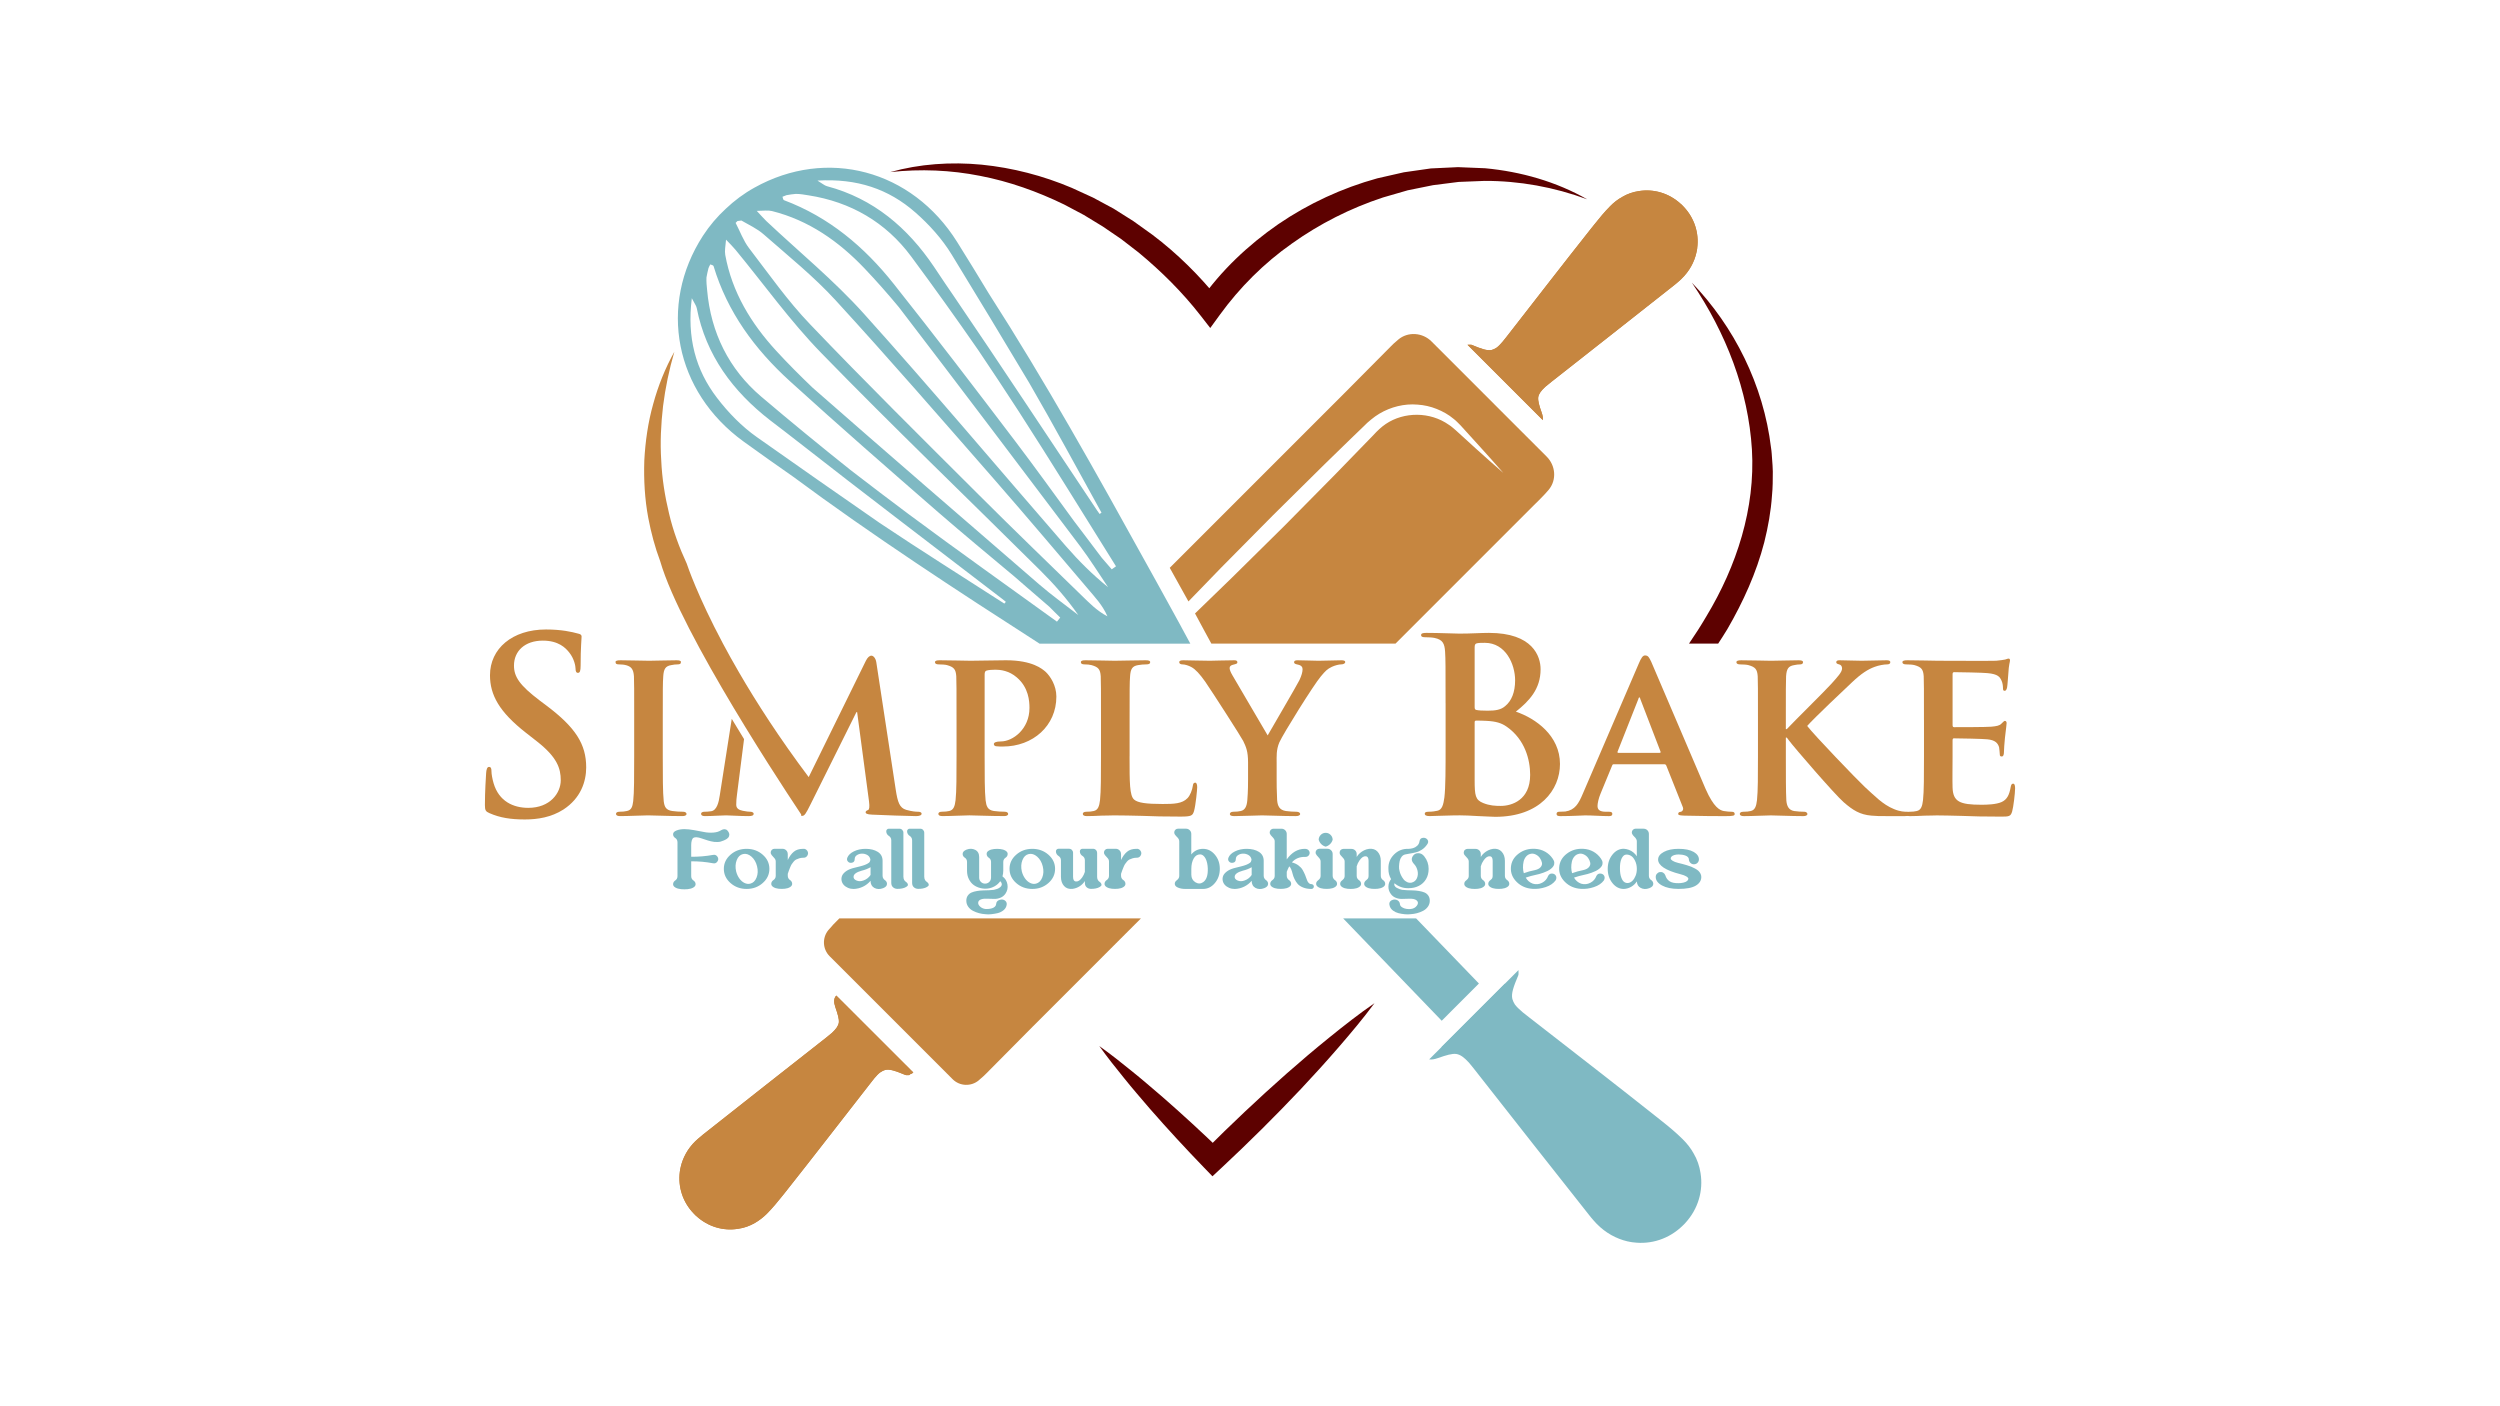 <svg viewBox="0 0 1920 1080" xmlns="http://www.w3.org/2000/svg" data-name="Layer 1" id="Layer_1">
  <defs>
    <style>
      .cls-1 {
        fill: #7fb9c3;
      }

      .cls-2 {
        fill: #fff;
      }

      .cls-3 {
        fill: #5d0100;
      }

      .cls-4 {
        fill: #c68640;
      }
    </style>
  </defs>
  <rect height="1080" width="1920" class="cls-2"></rect>
  <g>
    <path d="M844.22,803.32c8.45,6.07,16.61,12.45,24.61,18.99,8.09,6.45,15.84,13.25,23.71,19.93,15.55,13.56,30.69,27.53,45.51,41.82l-13.08-.03c20.35-20.42,41.32-40.22,62.95-59.33,10.82-9.55,21.84-18.88,33.08-27.97,11.24-9.09,22.62-18.03,34.61-26.29-8.7,11.75-18.01,22.82-27.45,33.74-9.45,10.92-19.11,21.6-28.97,32.07-19.74,20.92-40.14,41.14-61.16,60.75l-6.86,6.4-6.22-6.43c-14.27-14.77-28.22-29.86-41.77-45.37-6.68-7.85-13.47-15.59-19.93-23.67-6.54-7.99-12.93-16.15-19.02-24.61Z" class="cls-3"></path>
    <path d="M1219,153.08c-25.54-9.43-52.28-14.25-78.88-14.15l-19.88.79-19.69,2.5-19.4,3.93-18.98,5.5c-25.02,8.22-48.7,20.21-70,35.4-21.43,15.04-40.08,33.74-55.35,54.75l-7.35,10.11-7.56-9.72c-13.88-17.82-30.04-33.84-47.49-48.29l-13.46-10.39-14.06-9.58-14.54-8.86-15.06-7.99c-20.44-9.92-42.06-17.7-64.57-22.02-22.48-4.46-45.77-5.45-69.04-2.89,22.56-6.33,46.6-7.97,70.28-5.7,23.68,2.37,47.11,8.45,69.15,17.8l16.33,7.48,15.83,8.51,15.21,9.6,14.62,10.48c19.18,14.45,36.34,31.54,51.41,50.32l-14.91.39c16.14-23.31,37.08-42.91,60.15-58.9,23.23-15.84,49.04-27.75,75.99-35.18l20.43-4.65,20.71-2.96,20.86-.99,20.82.85c27.61,2.57,54.73,10.35,78.42,23.87Z" class="cls-3"></path>
    <path d="M1361.52,362.14c-.02,6.1,0,12.21-.62,18.26-.82,12.18-2.97,24.22-5.93,36.03-6.1,23.6-16.24,45.82-28.29,66.62-2.3,3.78-4.67,7.54-7.12,11.24h-22.41c4.67-6.8,9.12-13.74,13.29-20.86,23.4-38.77,37.71-83.13,35.04-128.18-2.74-45.15-19.79-89.51-46.14-128.18,32.52,33.78,55.06,78.66,60.82,126.87.52,3.01.59,6.05.84,9.07.17,3.04.54,6.08.52,9.12Z" class="cls-3"></path>
    <path d="M701.42,823.69c-.75.66-1.56,1.13-2.41,1.32l-.61.66c-1.51-.05-2.41.19-3.16-.14-7.55-3.12-11.85-4.63-15.44-3.82-1.23.38-2.45.94-3.54,1.7-1.56,1.09-3.12,2.69-4.96,4.91-1.18,1.42-2.27,2.88-3.4,4.34-21.43,27.43-42.67,55.04-64.29,82.33-.85.99-1.65,2.03-2.45,3.07-3.87,4.86-7.84,9.68-12.18,14.07-2.83,2.83-5.95,5.19-9.2,7.08-3.96,2.31-8.31,3.87-12.79,4.48-11.33,1.89-23.13-1.42-32.33-9.87l-.19-.19c-.14-.14-.24-.19-.38-.28l-1.04-1.09c-8.78-8.92-12.42-20.77-10.95-32.24v-.09c.05-.42.14-.85.19-1.27.09-.28.09-.52.14-.8.09-.33.14-.71.24-1.04.05-.19.05-.33.09-.47,1.65-7.27,5.43-14.21,11.33-19.97,1.27-1.18,2.55-2.31,3.87-3.35.66-.57,1.27-1.13,1.98-1.7,31.3-24.83,62.83-49.42,94.22-74.16,1.84-1.42,3.3-2.64,4.63-3.78,3.21-2.97,4.96-5.29,5.43-8.02.28-2.83-.76-6.28-2.69-11.9-1.32-3.82-1.27-6.75.75-8.87l59.15,59.1Z" class="cls-4"></path>
    <path d="M701.42,823.69c-.75.66-1.56,1.13-2.41,1.32l-.61.66c-1.51-.05-2.41.19-3.16-.14-7.55-3.12-11.85-4.63-15.44-3.82-1.23.38-2.45.94-3.54,1.7-1.56,1.09-3.12,2.69-4.96,4.91-1.18,1.42-2.27,2.88-3.4,4.34-21.43,27.43-42.67,55.04-64.29,82.33-.85.99-1.65,2.03-2.45,3.07-3.87,4.86-7.84,9.68-12.18,14.07-2.83,2.83-5.95,5.19-9.2,7.08-3.96,2.31-8.31,3.87-12.79,4.48-11.33,1.89-23.13-1.42-32.33-9.87l-.19-.19c-.14-.14-.24-.19-.38-.28l-1.04-1.09c-8.78-8.92-12.42-20.77-10.95-32.24v-.09c.05-.42.14-.85.19-1.27.09-.28.09-.52.14-.8.09-.33.14-.71.24-1.04.05-.19.05-.33.09-.47,1.65-7.27,5.43-14.21,11.33-19.97,1.27-1.18,2.55-2.31,3.87-3.35.66-.57,1.27-1.13,1.98-1.7,31.3-24.83,62.83-49.42,94.22-74.16,1.84-1.42,3.3-2.64,4.63-3.78,3.21-2.97,4.96-5.29,5.43-8.02.28-2.83-.76-6.28-2.69-11.9-1.32-3.82-1.27-6.75.75-8.87l59.15,59.1Z" class="cls-4"></path>
    <path d="M1189.58,375.9c-.05.07-.1.12-.15.22-.94,1.04-1.83,2.08-2.74,3.11t-.07.05c-.3.3-.52.62-.82.89l-.47.49c-2.45,2.59-4.99,5.09-7.56,7.59l-106.01,106.04h-141.45l-4.94-9.07c-2.55-4.72-5.09-9.39-7.59-14.09,9.44-9.09,18.83-18.31,28.27-27.41l39.93-39.42,39.42-39.91,19.5-20.09,9.79-10.06,2.4-2.55,2.27-2.17c1.56-1.46,3.21-2.74,4.94-3.93,13.99-9.44,34.05-9.54,48.44.67,1.9,1.14,3.46,2.69,5.19,4.1l5.19,4.72,10.35,9.44c6.97,6.28,13.96,12.5,21.05,18.66-6.15-7.04-12.38-14.04-18.71-20.96l-9.44-10.4-4.72-5.19c-1.75-1.66-3.39-3.58-5.39-5.04-3.81-3.21-8.25-5.66-12.88-7.51-4.67-1.88-9.64-3.01-14.73-3.34-10.11-.87-20.49,1.73-29.31,6.97-2.17,1.33-4.3,2.79-6.33,4.5l-2.94,2.5-2.5,2.45-10.11,9.74-20.09,19.55-39.86,39.42-39.46,39.88c-8.45,8.67-16.93,17.42-25.33,26.15l-12.28-22.09c-.67-1.24-1.38-2.45-2.08-3.73l133.77-133.77c12.08-12.13,24.09-24.27,36.18-36.45,1.31-1.41,2.77-2.69,4.2-3.88.42-.32.79-.69,1.16-1.04l.15-.12c7.46-6.33,18.71-5.49,25.58,1.41l88.47,88.47c6.8,6.8,7.78,17.74,1.7,25.21Z" class="cls-4"></path>
    <path d="M876.26,705.31l-82.83,82.83c-12.03,12.08-24.12,24.27-36.13,36.45-1.41,1.41-2.77,2.69-4.23,3.88-.4.32-.82.69-1.19,1.04l-.1.12c-5.96,5.02-14.73,4.67-20.21-.84l-94.4-94.4c-5.44-5.44-5.86-14.14-.99-20.07.84-1.04,1.78-2.08,2.74-3.06,0-.05.05-.05.05-.05.22-.35.52-.62.79-.96l.47-.47c1.43-1.51,2.92-2.99,4.4-4.47h231.62Z" class="cls-4"></path>
    <path d="M1303.48,190.38v.19c-.09.42-.14.8-.19,1.23-.05.28-.09.52-.14.8-.09.33-.14.66-.24,1.04,0,.14-.09.33-.09.47-1.65,7.27-5.43,14.21-11.38,19.97-1.23,1.18-2.45,2.31-3.78,3.4-.66.52-1.32,1.09-2.03,1.65-31.34,24.83-62.83,49.42-94.22,74.16-1.79,1.42-3.35,2.64-4.63,3.78-3.21,2.97-4.96,5.29-5.43,8.02-.28,2.79.71,6.28,2.69,11.9.76,2.17,1.09,4.06.85,5.66l-57.78-57.78.05-.09c1.46.05,2.45-.19,3.16.09,7.55,3.16,11.85,4.67,15.44,3.87,1.23-.38,2.45-.94,3.59-1.7,1.51-1.09,3.07-2.74,4.91-4.91,1.13-1.42,2.27-2.88,3.45-4.34,21.38-27.43,42.63-54.99,64.25-82.28.85-1.04,1.65-2.08,2.5-3.12,3.82-4.82,7.79-9.63,12.13-14.02,2.83-2.88,5.9-5.24,9.2-7.08,3.97-2.36,8.31-3.87,12.79-4.53,11.33-1.84,23.13,1.46,32.29,9.87.09.05.19.14.28.19l1.37,1.37c8.78,8.97,12.46,20.77,10.95,32.19Z" class="cls-4"></path>
    <path d="M1303.48,190.38v.19c-.09.42-.14.8-.19,1.23-.05.28-.09.52-.14.8-.09.33-.14.66-.24,1.04,0,.14-.09.33-.09.47-1.65,7.27-5.43,14.21-11.38,19.97-1.23,1.18-2.45,2.31-3.78,3.4-.66.52-1.32,1.09-2.03,1.65-31.34,24.83-62.83,49.42-94.22,74.16-1.79,1.42-3.35,2.64-4.63,3.78-3.21,2.97-4.96,5.29-5.43,8.02-.28,2.79.71,6.28,2.69,11.9.76,2.17,1.09,4.06.85,5.66l-57.78-57.78.05-.09c1.46.05,2.45-.19,3.16.09,7.55,3.16,11.85,4.67,15.44,3.87,1.23-.38,2.45-.94,3.59-1.7,1.51-1.09,3.07-2.74,4.91-4.91,1.13-1.42,2.27-2.88,3.45-4.34,21.38-27.43,42.63-54.99,64.25-82.28.85-1.04,1.65-2.08,2.5-3.12,3.82-4.82,7.79-9.63,12.13-14.02,2.83-2.88,5.9-5.24,9.2-7.08,3.97-2.36,8.31-3.87,12.79-4.53,11.33-1.84,23.13,1.46,32.29,9.87.09.05.19.14.28.19l1.37,1.37c8.78,8.97,12.46,20.77,10.95,32.19Z" class="cls-4"></path>
    <polygon points="1158.6 758.6 1109.98 807.22 1107.05 804.15 1155.67 755.53 1158.6 758.6" class="cls-1"></polygon>
    <polygon points="1087.55 705.31 1031.52 705.31 1107.24 783.94 1135.81 755.35 1087.55 705.31" class="cls-1"></polygon>
    <path d="M907.14,481.3c-1.56-2.87-3.16-5.76-4.72-8.62-.72-1.28-1.36-2.52-2.08-3.78-4.15-7.46-8.25-14.98-12.36-22.44-2.42-4.28-4.77-8.57-7.14-12.87-38.9-70.38-78.02-140.59-121.51-208.27-7.98-13.22-16.04-26.39-24.27-39.51-34.77-55.5-100.11-72.7-155.64-41.71-8.15,4.52-15.47,10.01-21.99,16.19-6.55,6.03-12.5,12.97-17.59,20.81-34.52,53.4-21.72,119.7,31.33,158.08,12.55,9.07,25.16,17.99,37.86,26.84,61.33,45.42,125.19,87.06,189.34,128.3h115.8c-2.37-4.35-4.72-8.7-7.04-13ZM702.92,163.08c10.67,9.37,20.68,20.44,28.05,32.55,20.02,32.69,39.79,65.56,59.48,98.45,19.08,32.87,37.07,66.43,55.5,99.66-.52.32-.99.64-1.46.99-.69-.94-1.41-1.93-2.08-2.94-36.87-55.13-73.25-110.59-110.59-165.4-2-2.92-3.98-5.81-5.96-8.72-2.84-4.3-5.71-8.6-8.6-12.85-20.14-29.88-46.41-52.34-82.17-61.83-1.9-.52-3.56-2.05-7.29-4.3,30.42-1.8,54.66,6.45,75.1,24.39ZM771.33,463.56c-31.95-20.63-64.2-40.8-95.73-61.93-31.53-21.87-62.97-43.76-94.3-65.91-11.57-8.15-21.99-18.83-30.64-30.17-16.51-21.57-23.13-46.31-19.35-76.51,1.98,3.88,3.39,5.61,3.78,7.56,7.12,36.3,27.8,64,56.27,86.1,4.1,3.16,8.16,6.28,12.26,9.39,2.79,2.17,5.58,4.35,8.33,6.47,52.19,40.92,105.12,80.91,157.71,121.36.94.69,1.88,1.46,2.82,2.27-.37.42-.74.89-1.14,1.36ZM811.76,477.44c-38.01-27.48-76.29-54.59-113.92-82.56-15-11.19-29.88-22.54-44.7-33.95-23.13-18.46-46.01-37.19-68.58-56.37-24.74-21.05-38.62-49-41.49-81.75-.3-3.11-.67-6.38-.5-9.74.4-2.3.92-4.67,1.53-7.07.37-.99.84-1.95,1.41-2.94.99.4,2.3.67,2.5,1.29,10.63,35.36,31.73,63.9,58.49,88.27,37.56,34.13,75.82,67.56,114.14,100.87,19.25,16.71,38.95,32.99,58.52,49.37,3.36,2.94,6.67,5.81,10.01,8.7,5.59,4.84,11.19,9.71,16.83,14.53,2.72,2.74,5.46,5.54,8.25,8.2-.86,1.04-1.66,2.1-2.5,3.14ZM798.24,448.93c-58.15-50.29-116.32-100.45-174.14-151.16-9.56-9.14-18.95-18.53-27.9-28.27-19.3-21.01-34.03-45.07-39.22-73.79-.52-3.01.1-6.28.62-11.64,2.79,2.92,5.19,5.26,7.31,7.83,21.89,26.52,42.01,54.79,65.96,79.35,54.98,56.49,111.97,111.15,167.94,166.73,10.63,10.53,20.49,21.75,29.31,34.35-10.01-7.78-20.34-15.15-29.88-23.4ZM844.65,469.73c-3.48-2.45-6.57-5.24-9.59-8.15-27.8-27.11-55.85-54.07-83.3-81.52-43.49-43.39-87.16-86.59-129.59-131-17.27-17.99-31.73-38.7-46.98-58.59-4.32-5.71-6.85-12.83-10.23-19.3.47-.47.94-.94,1.41-1.41,1.04-.15,1.98-.25,3.02-.4,5.81,3.36,12.11,6.25,17.05,10.58,18.83,16.53,38.53,32.35,55.38,50.76,41.49,45.27,81.7,91.71,122.15,137.92,25.55,29.28,50.61,59.01,75.77,88.57,2.69,3.11,5.29,6.38,7.51,9.96,1.19,1.93,2.32,3.98,3.26,6.18-2.13-1.09-4.05-2.25-5.86-3.58ZM818.63,419.47c-51.77-59.58-102.53-120-155.29-178.67-22.91-25.5-49.77-47.45-74.78-71-2.4-2.32-4.62-4.92-7.36-7.83,5.44-.15,8.72-.57,11.66.12,28.32,7.09,51.4,23.38,71.05,44.01,9.09,9.56,17.89,19.52,26.39,29.78,46.73,60.99,92.99,122.35,139.3,183.68,7.59,10.08,14.28,20.91,21.38,31.38-11.98-9.64-22.56-20.26-32.35-31.48ZM853.84,437.26c-2.5-2.97-5.09-5.86-7.64-8.82-4.45-5.91-8.87-11.81-13.37-17.72-2.67-3.53-5.36-7.02-8.01-10.55-15.07-20.63-29.98-41.37-45.42-61.71-30.69-40.4-61.51-80.78-93.09-120.52-22.51-28.37-49.65-51.25-84.22-64.2-.62-.22-.84-1.56-1.14-2.64,1.04-.47,2.05-.84,3.04-1.19,2.45-.47,4.84-.79,7.17-.99,3.36,0,6.57.57,9.69,1.09,32.47,5.02,59.46,20.73,78.83,46.83,17.59,23.75,34.82,47.82,51.67,72.13,10.45,15.52,20.78,31.16,30.94,46.83,25.43,39.42,49.94,79.4,74.8,119.14-1.09.77-2.17,1.51-3.26,2.32Z" class="cls-1"></path>
    <path d="M1294.36,939.2c-.09.09-.19.19-.28.33l-1.61,1.61c-10.57,10.43-24.59,14.78-38.14,12.98h-.19c-.52-.09-.99-.14-1.51-.24-.28,0-.61-.14-.9-.14-.43-.09-.85-.19-1.27-.28-.14-.05-.38-.09-.57-.09-8.59-2.03-16.81-6.47-23.65-13.5-1.37-1.46-2.74-2.93-4.01-4.48-.66-.76-1.32-1.56-1.93-2.41-29.46-37.1-58.63-74.44-87.9-111.64-1.7-2.12-3.12-3.97-4.48-5.48-3.54-3.82-6.28-5.9-9.54-6.42-3.3-.38-7.46.85-14.07,3.16-2.55.9-4.82,1.32-6.7.99l68.5-68.49.09.09c-.09,1.75.19,2.88-.14,3.78-3.73,8.92-5.57,14.02-4.58,18.22.43,1.51,1.09,2.93,1.98,4.3,1.32,1.75,3.26,3.63,5.81,5.81,1.75,1.37,3.45,2.69,5.14,4.06,32.57,25.35,65.24,50.56,97.53,76.19,1.27.94,2.5,1.94,3.68,2.93,5.76,4.53,11.47,9.25,16.66,14.4,3.4,3.35,6.23,6.99,8.4,10.9,2.79,4.67,4.53,9.87,5.33,15.15,2.17,13.41-1.7,27.43-11.66,38.28Z" class="cls-1"></path>
    <path d="M375.95,624.53c-2.98-1.3-3.54-2.23-3.54-6.33,0-10.24.75-21.4.93-24.38.19-2.79.74-4.84,2.23-4.84,1.67,0,1.86,1.67,1.86,3.16,0,2.42.74,6.33,1.68,9.49,4.09,13.77,15.08,18.8,26.61,18.8,16.75,0,24.94-11.35,24.94-21.22,0-9.12-2.79-17.68-18.24-29.78l-8.56-6.7c-20.47-16.01-27.55-29.04-27.55-44.11,0-20.47,17.12-35.18,42.99-35.18,12.1,0,19.91,1.86,24.75,3.17,1.67.37,2.61.93,2.61,2.23,0,2.42-.74,7.82-.74,22.33,0,4.1-.56,5.58-2.05,5.58-1.3,0-1.86-1.12-1.86-3.35,0-1.68-.93-7.44-4.84-12.28-2.79-3.54-8.19-9.12-20.29-9.12-13.77,0-22.15,8-22.15,19.17,0,8.56,4.28,15.08,19.73,26.8l5.21,3.91c22.52,16.94,30.52,29.78,30.52,47.46,0,10.79-4.09,23.64-17.5,32.38-9.31,5.96-19.73,7.63-29.59,7.63-10.8,0-19.17-1.3-27.17-4.84Z" class="cls-4"></path>
    <path d="M487.06,552.87c0-24.01,0-28.48-.19-33.5-.37-5.4-2.05-7.26-5.58-8.38-1.86-.56-3.91-.74-5.96-.74-1.67,0-2.61-.37-2.61-1.86,0-.93,1.3-1.3,3.91-1.3,6.14,0,17.31.37,21.96.37,4.09,0,14.7-.37,21.03-.37,2.05,0,3.35.37,3.35,1.3,0,1.49-.93,1.86-2.61,1.86s-2.98.19-4.84.56c-4.47.74-5.77,2.98-6.14,8.56-.37,5.02-.37,9.49-.37,33.5v27.92c0,15.26,0,27.92.74,34.62.56,4.28,1.68,6.7,6.51,7.44,2.23.37,5.96.56,8.38.56,1.86,0,2.61.93,2.61,1.68,0,1.12-1.3,1.67-3.16,1.67-10.8,0-21.96-.56-26.43-.56-3.72,0-14.89.56-21.4.56-2.05,0-3.17-.56-3.17-1.67,0-.75.56-1.68,2.61-1.68,2.42,0,4.28-.19,5.77-.56,3.35-.74,4.28-2.98,4.84-7.63.74-6.51.74-19.17.74-34.43v-27.92Z" class="cls-4"></path>
    <path d="M734.61,552.87c0-24.01,0-28.48-.19-33.5-.37-5.4-1.86-7.07-7.07-8.56-1.3-.37-4.09-.56-6.51-.56-1.67,0-2.79-.56-2.79-1.67s1.3-1.49,3.72-1.49c8.56,0,18.98.37,23.64.37,6.7,0,19.73-.37,27.17-.37,20.47,0,27.92,6.7,30.52,8.93,3.54,3.35,8.19,10.42,8.19,18.98,0,22.33-17.87,38.34-41.13,38.34-.74,0-4.1,0-4.84-.19-.93,0-2.05-.56-2.05-1.67,0-1.3,1.86-2.05,5.4-2.05,9.12,0,21.96-9.49,21.96-25.69,0-5.21-.56-15.63-9.68-23.45-5.96-5.21-12.66-5.96-16.38-5.96-2.42,0-5.58.19-7.07.74-.93.37-1.3,1.3-1.3,2.98v62.72c0,14.52,0,26.99.74,33.88.56,4.47,1.49,7.44,6.33,8.19,2.42.37,5.96.56,8.38.56,1.86,0,2.61.93,2.61,1.68,0,1.12-1.3,1.67-2.98,1.67-10.98,0-22.52-.56-26.8-.56-3.72,0-14.15.56-20.66.56-2.05,0-3.16-.56-3.16-1.67,0-.75.56-1.68,2.61-1.68,2.42,0,4.28-.19,5.77-.56,3.35-.74,4.28-3.72,4.84-8.38.74-6.7.74-19.17.74-33.69v-27.92Z" class="cls-4"></path>
    <path d="M867.5,580.79c0,20.29,0,30.34,3.54,33.32,2.79,2.42,9.12,3.35,21.78,3.35,8.75,0,15.08-.19,19.17-4.47,2.05-2.05,3.72-6.51,4.1-9.49.19-1.49.56-2.42,1.86-2.42,1.12,0,1.49,1.68,1.49,3.54s-1.12,13.59-2.42,18.24c-1.12,3.54-1.86,4.28-10.42,4.28-11.73,0-21.22-.19-29.41-.56-8.19-.19-15.08-.37-21.78-.37-1.86,0-5.4.19-9.31.19-3.91.19-8,.37-11.35.37-2.05,0-3.16-.56-3.16-1.67,0-.75.56-1.68,2.61-1.68,2.42,0,4.28-.19,5.77-.56,3.35-.74,4.28-3.72,4.84-8.38.74-6.7.74-19.17.74-33.69v-27.92c0-24.01,0-28.48-.19-33.5-.37-5.4-1.86-7.07-7.07-8.56-1.3-.37-3.35-.56-5.4-.56-1.86,0-2.79-.56-2.79-1.67s1.12-1.49,3.54-1.49c7.63,0,18.05.37,22.52.37,3.91,0,17.31-.37,23.64-.37,2.42,0,3.54.37,3.54,1.49s-.93,1.67-2.98,1.67c-1.86,0-4.47.19-6.33.56-4.47.74-5.77,2.98-6.14,8.56-.37,5.02-.37,9.49-.37,33.5v27.92Z" class="cls-4"></path>
    <path d="M958.51,585.63c0-8.56-1.49-11.91-3.72-16.56-1.12-2.42-23.45-37.22-29.22-45.6-4.1-5.77-7.44-9.49-10.61-11.17-2.05-1.12-4.84-2.05-6.89-2.05-1.3,0-2.42-.56-2.42-1.67s1.12-1.49,3.16-1.49c2.79,0,15.08.37,20.47.37,3.54,0,11.17-.37,18.61-.37,1.49,0,2.42.37,2.42,1.49,0,1.3-1.12,1.3-3.72,2.05-1.3.37-2.23,1.12-2.23,2.42s.74,3.16,2.05,5.4c2.98,4.84,24.38,41.88,27.17,46.34,2.05-3.72,21.96-37.6,24.38-42.43,1.67-3.54,2.42-6.33,2.42-8.38,0-1.49-.75-2.98-3.54-3.54-1.49-.37-2.98-.56-2.98-1.86,0-1.12.93-1.49,2.79-1.49,5.4,0,11.17.37,16.01.37,3.54,0,14.33-.37,17.5-.37,1.86,0,2.98.37,2.98,1.3,0,1.12-1.3,1.86-3.16,1.86-1.67,0-4.65.74-7.07,1.86-3.54,1.67-5.02,3.16-8.56,7.44-5.4,6.33-28.85,43.93-31.83,50.63-2.42,5.77-2.05,10.61-2.05,15.82v12.66c0,2.61,0,9.12.37,15.82.37,4.65,1.86,7.63,6.7,8.38,2.42.37,5.96.56,8.19.56,1.86,0,2.79.93,2.79,1.68,0,1.12-1.3,1.67-3.54,1.67-10.24,0-21.22-.56-25.68-.56-4.1,0-15.08.56-21.22.56-2.23,0-3.54-.37-3.54-1.67,0-.75.74-1.68,2.61-1.68,2.23,0,4.28-.19,5.77-.56,3.35-.74,4.65-3.72,5.03-8.38.56-6.7.56-13.21.56-15.82v-13.03Z" class="cls-4"></path>
    <path d="M1110.2,540.03c0-28.29,0-33.5-.37-39.46-.37-6.33-1.86-9.31-8-10.61-1.49-.37-4.65-.56-7.26-.56-2.05,0-3.16-.37-3.16-1.67s1.3-1.67,4.1-1.67c9.86,0,21.59.56,25.31.56,9.12,0,16.38-.56,22.71-.56,33.69,0,39.64,18.05,39.64,27.92,0,15.26-8.75,24.38-18.98,32.57,15.26,5.21,33.87,18.43,33.87,40.2,0,19.92-15.45,40.57-49.69,40.57-2.23,0-7.63-.37-13.03-.56-5.58-.37-11.17-.56-13.96-.56-2.05,0-6.14,0-10.61.19-4.28,0-9.12.37-12.84.37-2.42,0-3.72-.56-3.72-1.86,0-.93.74-1.49,2.98-1.49,2.79,0,5.02-.37,6.7-.74,3.72-.74,4.65-4.84,5.4-10.24.93-7.82.93-22.52.93-39.64v-32.76ZM1132.53,543.2c0,1.49.56,1.86,1.3,2.05,1.67.37,4.47.56,8.75.56,6.14,0,10.24-.74,13.4-3.54,4.84-3.91,7.63-10.61,7.63-19.73,0-12.47-7.26-28.85-23.26-28.85-2.61,0-4.28,0-6.14.37-1.3.37-1.68,1.12-1.68,3.16v45.97ZM1157.1,558.09c-3.91-2.79-8.19-4.1-15.45-4.47-3.35-.19-5.21-.19-8-.19-.74,0-1.12.37-1.12,1.3v44.11c0,12.28.56,15.45,6.52,17.87,5.02,2.05,9.31,2.23,13.59,2.23,8.38,0,22.52-4.47,22.52-23.82,0-11.54-3.91-27.17-18.05-37.04Z" class="cls-4"></path>
    <path d="M1239.56,586.94c-.93,0-1.12.19-1.49,1.12l-8.75,21.22c-1.67,3.91-2.42,7.82-2.42,9.68,0,2.79,1.49,4.47,6.52,4.47h2.42c2.05,0,2.42.74,2.42,1.68,0,1.3-.93,1.67-2.61,1.67-5.4,0-13.03-.56-18.24-.56-1.67,0-10.42.56-18.99.56-2.05,0-2.98-.37-2.98-1.67,0-.93.56-1.68,1.86-1.68,1.49,0,3.35-.19,4.84-.19,7.44-1.12,10.23-5.96,13.59-13.96l42.81-99.58c1.86-4.47,3.16-6.33,4.84-6.33,2.42,0,3.16,1.49,4.84,5.03,3.91,8.75,31.27,73.52,41.69,97.53,6.33,14.33,10.98,16.38,13.96,16.94,2.42.37,4.28.56,6.14.56,1.49,0,2.23.56,2.23,1.68,0,1.3-.93,1.67-7.07,1.67-5.77,0-17.68,0-31.45-.37-2.98-.19-4.84-.19-4.84-1.3,0-.93.37-1.49,2.05-1.68,1.12-.19,2.23-1.67,1.49-3.54l-12.66-31.83c-.37-.93-.93-1.12-1.67-1.12h-38.53ZM1274.55,578.19c.75,0,.93-.37.75-.93l-15.45-40.2c-.19-.56-.37-1.49-.74-1.49-.56,0-.75.93-.93,1.49l-15.82,40.02c-.37.74,0,1.12.56,1.12h31.64Z" class="cls-4"></path>
    <path d="M1371.51,559.95h.75c5.58-5.96,29.41-29.41,34.25-34.81,4.65-5.21,8.19-8.93,8.19-11.72,0-1.68-.74-2.79-2.23-3.17-1.49-.37-2.23-.74-2.23-1.67,0-1.12.93-1.49,2.61-1.49,3.54,0,12.47.37,16.94.37,5.02,0,14.14-.37,19.17-.37,1.68,0,2.79.37,2.79,1.49s-.93,1.67-2.42,1.67c-2.42,0-6.52.74-9.49,1.86-5.21,1.86-10.42,5.21-17.31,11.73-5.21,4.84-29.59,27.92-34.62,33.69,5.77,7.44,37.97,40.95,44.3,46.9,7.26,6.51,13.59,13.4,22.33,16.94,4.84,2.05,8.19,2.05,10.05,2.05,1.3,0,2.23.74,2.23,1.68,0,1.12-.93,1.67-3.91,1.67h-14.33c-4.84,0-7.82,0-11.35-.37-8.75-.74-14.14-4.09-21.22-10.24-7.07-6.14-38.53-42.62-42.06-47.46l-1.67-2.23h-.75v14.33c0,14.52,0,26.99.37,33.88.37,4.47,1.86,7.44,5.96,8.19,2.23.37,5.96.56,8,.56,1.3,0,2.23.93,2.23,1.68,0,1.12-1.3,1.67-3.17,1.67-9.12,0-20.85-.56-24.94-.56-3.72,0-14.15.56-20.66.56-2.05,0-3.16-.56-3.16-1.67,0-.75.56-1.68,2.6-1.68,2.42,0,4.28-.19,5.77-.56,3.35-.74,4.28-3.72,4.84-8.38.74-6.7.74-19.17.74-33.69v-27.92c0-24.01,0-28.48-.19-33.5-.37-5.4-1.86-7.07-7.07-8.56-1.3-.37-4.1-.56-6.51-.56-1.67,0-2.79-.56-2.79-1.67s1.3-1.49,3.72-1.49c8.56,0,18.99.37,22.89.37s15.63-.37,21.03-.37c2.42,0,3.54.37,3.54,1.49s-.93,1.67-2.23,1.67c-1.67,0-2.61.19-4.65.56-4.47.74-5.77,2.98-6.14,8.56-.19,5.02-.19,9.49-.19,33.5v7.07Z" class="cls-4"></path>
    <path d="M1477.6,552.87c0-24.01,0-28.48-.19-33.5-.37-5.4-1.86-7.07-7.07-8.56-1.3-.37-4.1-.56-6.51-.56-1.67,0-2.79-.56-2.79-1.67s1.3-1.49,3.72-1.49c8.56,0,18.99.37,23.64.37,5.21,0,41.51.19,44.67,0,2.98-.19,5.58-.75,6.89-.93.93-.19,1.86-.74,2.61-.74.93,0,1.11.74,1.11,1.49,0,1.12-.93,2.98-1.3,10.24-.19,1.67-.56,8.56-.93,10.42-.19.74-.56,2.61-1.86,2.61-1.12,0-1.3-.74-1.3-2.05,0-1.12-.19-3.91-1.12-5.77-1.3-2.79-2.61-5.03-10.79-5.77-2.79-.37-22.33-.74-25.69-.74-.74,0-1.11.56-1.11,1.49v39.09c0,.93.19,1.67,1.11,1.67,3.72,0,24.94,0,28.66-.37,3.91-.37,6.33-.75,7.82-2.42,1.3-1.12,1.86-2.05,2.61-2.05s1.3.74,1.3,1.67-.37,3.54-1.3,11.54c-.37,3.17-.75,9.49-.75,10.61,0,1.3-.19,3.54-1.67,3.54-1.12,0-1.49-.56-1.49-1.3-.19-1.67-.19-3.72-.56-5.77-.93-3.17-2.98-5.58-9.12-6.14-2.98-.37-21.59-.74-25.69-.74-.74,0-.93.74-.93,1.67v12.66c0,5.4-.19,18.8,0,23.45.37,10.8,5.4,13.22,22.15,13.22,4.28,0,11.17-.19,15.45-2.05,4.1-1.86,5.96-5.21,7.07-11.72.37-1.68.74-2.42,1.86-2.42,1.3,0,1.49,2.05,1.49,3.72,0,3.54-1.3,14.33-2.23,17.5-1.11,4.09-2.6,4.09-8.75,4.09-12.29,0-22.15-.19-30.15-.56-8-.19-14.14-.37-18.98-.37-1.86,0-5.4.19-9.31.19-3.91.19-8,.37-11.35.37-2.05,0-3.16-.56-3.16-1.67,0-.75.56-1.68,2.6-1.68,2.42,0,4.28-.19,5.77-.56,3.35-.74,4.28-3.72,4.84-8.38.75-6.7.75-19.17.75-33.69v-27.92Z" class="cls-4"></path>
    <g>
      <path d="M530.84,649.55v8.44c5.63.05,11.21-.43,16.75-1.42,1.44-.31,2.58.14,3.41,1.35.83,1.21.83,2.44,0,3.68-.83,1.24-1.97,1.7-3.41,1.38-5.54-1.04-11.12-1.53-16.75-1.49v11.41c0,.81.17,1.49.51,2.03.34.54.72.95,1.15,1.22.43.27.82.65,1.18,1.15.36.5.54,1.08.54,1.76,0,1.04-.59,1.89-1.76,2.57-1.17.68-2.61,1.09-4.32,1.25-1.71.16-3.41.16-5.1,0-1.69-.16-3.13-.57-4.32-1.25-1.19-.67-1.79-1.53-1.79-2.57,0-.67.18-1.26.54-1.76.36-.5.75-.88,1.18-1.15.43-.27.81-.68,1.15-1.22.34-.54.51-1.21.51-2.03v-26.07c0-.77-.17-1.43-.51-1.99s-.72-.97-1.15-1.22c-.43-.25-.82-.62-1.18-1.11-.36-.5-.54-1.1-.54-1.82,0-1.21.87-2.17,2.6-2.87,1.73-.7,3.77-1.05,6.11-1.05,1.98,0,4.46.26,7.43.78,2.97.52,5.54,1,7.7,1.45,2.16.45,4.48.6,6.96.44,2.48-.16,4.57-.8,6.28-1.93.86-.5,1.7-.72,2.53-.68.83.05,1.53.37,2.09.98.56.61.99,1.27,1.28,1.99.29.72.29,1.51,0,2.36-.29.86-.86,1.55-1.69,2.09-.83.54-1.69.98-2.57,1.32-.88.34-1.65.61-2.33.81-.68.2-1.51.29-2.5.27s-1.75-.05-2.26-.07c-.52-.02-1.34-.17-2.47-.44-1.13-.27-1.89-.47-2.3-.61s-1.24-.4-2.5-.81c-1.26-.4-2.07-.67-2.43-.81-3.02-1.04-5.11-1.19-6.28-.47-1.17.72-1.76,2.75-1.76,6.08Z" class="cls-1"></path>
      <path d="M573.4,651.91c4.82,0,8.94,1.5,12.36,4.49,3.42,2.99,5.13,6.62,5.13,10.87s-1.71,7.9-5.13,10.91c-3.42,3.02-7.54,4.52-12.36,4.52s-8.94-1.51-12.36-4.52c-3.42-3.02-5.13-6.65-5.13-10.91s1.71-7.88,5.13-10.87c3.42-3,7.54-4.49,12.36-4.49ZM576.17,678.66c2.21-.54,3.83-2.11,4.86-4.7,1.04-2.59,1.17-5.46.4-8.61-.77-3.15-2.21-5.64-4.32-7.47-2.12-1.82-4.28-2.48-6.49-1.96-2.21.52-3.82,2.08-4.83,4.69-1.01,2.61-1.16,5.5-.44,8.65.54,2.07,1.37,3.88,2.5,5.44s2.43,2.69,3.92,3.41,2.95.9,4.39.54Z" class="cls-1"></path>
      <path d="M605.01,655.9v4.59c1.26-2.7,2.79-4.81,4.59-6.32,1.8-1.51,4.16-2.26,7.09-2.26,1.39-.18,2.49.32,3.28,1.49.79,1.17.83,2.37.14,3.61-.7,1.24-1.77,1.81-3.21,1.73-1.08,0-2.09.14-3.04.44s-1.76.61-2.43.94c-.68.34-1.33.89-1.96,1.66-.63.77-1.12,1.41-1.45,1.92-.34.52-.73,1.33-1.18,2.43-.45,1.1-.77,1.9-.95,2.4-.18.5-.47,1.35-.88,2.57v1.55c0,.77.18,1.43.54,1.99.36.56.75.97,1.18,1.22.43.25.81.63,1.15,1.15.34.52.51,1.12.51,1.79,0,.99-.55,1.82-1.65,2.5-1.1.68-2.44,1.09-4.02,1.25-1.58.16-3.15.16-4.73,0-1.58-.16-2.92-.58-4.02-1.25-1.1-.68-1.65-1.51-1.65-2.5,0-.67.18-1.27.54-1.79.36-.52.75-.9,1.18-1.15.43-.25.82-.65,1.18-1.22.36-.56.54-1.23.54-1.99v-11.01c0-.94-.33-1.79-.98-2.53-.65-.74-1.29-1.46-1.93-2.16-.63-.7-.95-1.45-.95-2.26,0-.77.28-1.43.84-1.99.56-.56,1.23-.84,1.99-.84h6.21c1.12,0,2.08.39,2.87,1.18.79.79,1.18,1.74,1.18,2.87Z" class="cls-1"></path>
      <path d="M677.83,672.65c0,.77.18,1.43.54,1.99.36.56.75.98,1.18,1.25.43.27.81.65,1.15,1.15.34.5.51,1.08.51,1.76,0,1.44-.99,2.55-2.97,3.31-2.48.95-4.73.88-6.75-.2-1.94-1.08-2.91-2.9-2.91-5.47-1.62,1.94-3.56,3.44-5.81,4.53-2.25,1.08-4.64,1.67-7.16,1.76-1.58,0-3.04-.29-4.39-.88s-2.44-1.35-3.28-2.3-1.36-2.03-1.59-3.24c-.23-1.21-.12-2.4.3-3.55.43-1.15,1.33-2.26,2.7-3.34s3.14-1.93,5.3-2.57c.54-.14,1.19-.3,1.96-.51.77-.2,1.45-.37,2.06-.51.61-.14,1.28-.3,2.03-.51.74-.2,1.38-.38,1.93-.54.54-.16,1.13-.36,1.76-.61.63-.25,1.15-.48,1.55-.71.41-.22.82-.48,1.25-.78.43-.29.71-.61.84-.94.14-.34.26-.72.37-1.15.11-.43.06-.86-.17-1.32-.4-1.26-1.25-2.21-2.53-2.84s-2.61-.91-3.99-.84c-1.37.07-2.6.47-3.68,1.21s-1.62,1.72-1.62,2.94c0,1.62-.72,2.57-2.16,2.84-1.35.27-2.41-.09-3.18-1.08-.63-.77-.74-1.69-.34-2.77.76-1.98,2.45-3.61,5.07-4.9,2.61-1.28,5.58-1.93,8.92-1.93,3.83,0,6.97.78,9.42,2.33,2.45,1.55,3.68,3.84,3.68,6.86v11.55ZM668.58,671.97v-5.95c-2.12,1.22-4.37,2.09-6.75,2.64-4.01,1.13-6.1,2.61-6.28,4.46-.18,1.35.56,2.39,2.23,3.11,1.71.72,3.53.7,5.47-.07,2.25-.81,4.03-2.21,5.34-4.19Z" class="cls-1"></path>
      <path d="M693.84,673.46c0,.9.18,1.67.54,2.3.36.63.75,1.08,1.18,1.35.43.27.82.62,1.18,1.05.36.43.54.91.54,1.45,0,.5-.44,1.01-1.32,1.55s-1.95.94-3.21,1.18-2.51.35-3.75.3c-1.24-.04-2.3-.46-3.18-1.25-.88-.79-1.32-1.9-1.32-3.34v-32.76c0-.81-.2-1.51-.61-2.09-.4-.58-.84-1.01-1.32-1.28s-.91-.71-1.32-1.32c-.41-.61-.61-1.34-.61-2.2,0-.54.19-1,.57-1.38.38-.38.82-.57,1.32-.57h8.24c.86,0,1.58.3,2.16.91.58.61.88,1.34.88,2.2v33.91Z" class="cls-1"></path>
      <path d="M709.85,673.46c0,.9.18,1.67.54,2.3.36.63.75,1.08,1.18,1.35.43.27.82.62,1.18,1.05.36.43.54.91.54,1.45,0,.5-.44,1.01-1.32,1.55s-1.95.94-3.21,1.18-2.51.35-3.75.3c-1.24-.04-2.3-.46-3.18-1.25-.88-.79-1.32-1.9-1.32-3.34v-32.76c0-.81-.2-1.51-.61-2.09-.4-.58-.84-1.01-1.32-1.28s-.91-.71-1.32-1.32c-.41-.61-.61-1.34-.61-2.2,0-.54.19-1,.57-1.38.38-.38.82-.57,1.32-.57h8.24c.86,0,1.58.3,2.16.91.58.61.88,1.34.88,2.2v33.91Z" class="cls-1"></path>
      <path d="M770.51,668.73c0,1.44-.2,2.88-.61,4.32,2.12,1.58,3.39,3.66,3.82,6.25.43,2.59-.1,4.97-1.59,7.13-.99,1.4-2.26,2.41-3.82,3.04-1.55.63-3.13.92-4.73.88s-3.28-.09-5.03-.13c-4.23-.23-6.64.61-7.23,2.5-.36,1.35.25,2.66,1.82,3.92,1.13.85,2.43,1.35,3.92,1.49.68.04,1.44.02,2.3-.07.86-.09,1.7-.26,2.53-.51.83-.25,1.55-.65,2.16-1.21.61-.56.93-1.23.98-1.99.09-1.67,1.01-2.76,2.77-3.28,1.76-.52,3.22-.24,4.39.84,1.04.99,1.26,2.34.68,4.05-.45,1.35-1.31,2.49-2.57,3.41-1.26.92-2.66,1.57-4.19,1.93-1.53.36-3.14.63-4.83.81-1.69.18-3.16.18-4.42,0-1.62-.09-3.25-.35-4.9-.78-1.64-.43-3.22-1.04-4.73-1.82-1.51-.79-2.74-1.86-3.68-3.21s-1.42-2.88-1.42-4.59c0-1.53.38-2.84,1.15-3.92.77-1.08,1.73-1.87,2.91-2.36,1.17-.5,2.58-.88,4.22-1.15,1.64-.27,3.19-.42,4.63-.44,1.44-.02,2.96-.07,4.56-.14,1.6-.07,2.83-.17,3.68-.3.9-.18,1.77-.43,2.6-.74.83-.31,1.59-.74,2.26-1.28.68-.54,1.08-1.15,1.22-1.82.09-1.13-.32-2.05-1.22-2.77-1.08,1.58-2.48,2.85-4.19,3.82-1.71.97-3.5,1.57-5.37,1.79-1.87.23-3.76.1-5.67-.37-1.91-.47-3.61-1.25-5.1-2.33-1.49-1.08-2.71-2.57-3.68-4.46-.97-1.89-1.45-4.05-1.45-6.48v-6.82c0-.77-.17-1.43-.51-1.99-.34-.56-.72-.97-1.15-1.21-.43-.25-.82-.62-1.18-1.12-.36-.5-.54-1.1-.54-1.82,0-1.39,1.01-2.5,3.04-3.31,2.39-.9,4.59-.83,6.62.2,2.03,1.04,3.04,2.88,3.04,5.54v15.81c0,1.26.44,2.34,1.32,3.24.88.9,1.95,1.35,3.21,1.35.86,0,1.63-.2,2.33-.61.7-.41,1.25-.96,1.65-1.65.41-.7.61-1.47.61-2.33v-12.09c0-.63-.11-1.18-.34-1.65-.23-.47-.51-.85-.84-1.12s-.68-.54-1.01-.81-.62-.62-.84-1.05c-.23-.43-.34-.93-.34-1.52-.05-.99.48-1.82,1.59-2.5,1.1-.67,2.45-1.09,4.05-1.25s3.19-.16,4.76,0c1.58.16,2.93.58,4.05,1.25,1.12.67,1.69,1.51,1.69,2.5,0,.72-.17,1.33-.51,1.82-.34.5-.72.87-1.15,1.12-.43.25-.82.65-1.18,1.21-.36.56-.54,1.23-.54,1.99v6.82Z" class="cls-1"></path>
      <path d="M792.81,651.91c4.82,0,8.94,1.5,12.36,4.49,3.42,2.99,5.13,6.62,5.13,10.87s-1.71,7.9-5.13,10.91c-3.42,3.02-7.54,4.52-12.36,4.52s-8.94-1.51-12.36-4.52c-3.42-3.02-5.13-6.65-5.13-10.91s1.71-7.88,5.13-10.87c3.42-3,7.54-4.49,12.36-4.49ZM795.58,678.66c2.21-.54,3.83-2.11,4.86-4.7,1.04-2.59,1.17-5.46.4-8.61-.77-3.15-2.21-5.64-4.32-7.47-2.12-1.82-4.28-2.48-6.49-1.96-2.21.52-3.82,2.08-4.83,4.69-1.01,2.61-1.16,5.5-.44,8.65.54,2.07,1.37,3.88,2.5,5.44s2.43,2.69,3.92,3.41,2.95.9,4.39.54Z" class="cls-1"></path>
      <path d="M842.59,654.95v18.51c0,.9.18,1.67.54,2.3.36.63.75,1.08,1.18,1.35.43.27.81.62,1.15,1.05.34.43.51.91.51,1.45,0,.5-.44,1.01-1.32,1.55-.88.54-1.94.94-3.18,1.18s-2.49.35-3.75.3c-1.26-.04-2.33-.46-3.21-1.25-.88-.79-1.32-1.9-1.32-3.34v-1.42c-1.04,1.62-2.38,2.96-4.02,4.02-1.64,1.06-3.43,1.72-5.37,1.99-2.79.32-4.99-.42-6.59-2.19-1.6-1.78-2.4-4.13-2.4-7.06v-12.7c0-.81-.2-1.51-.61-2.09-.41-.58-.84-1.01-1.32-1.28-.47-.27-.91-.71-1.32-1.32-.41-.61-.61-1.34-.61-2.19,0-.54.19-1,.57-1.39.38-.38.82-.57,1.32-.57h8.24c.86,0,1.58.3,2.16.91.58.61.88,1.34.88,2.2v18.51c0,2.25.77,3.42,2.3,3.51,1.58.14,3.15-.92,4.73-3.17.86-1.22,1.53-2.61,2.03-4.19v-8.92c0-.81-.19-1.51-.57-2.09-.38-.58-.82-1.01-1.32-1.28-.5-.27-.95-.71-1.35-1.32-.41-.61-.61-1.34-.61-2.19,0-.54.19-1,.57-1.39.38-.38.84-.57,1.38-.57h8.17c.86,0,1.59.3,2.2.91.61.61.91,1.34.91,2.2Z" class="cls-1"></path>
      <path d="M860.96,655.9v4.59c1.26-2.7,2.79-4.81,4.59-6.32,1.8-1.51,4.16-2.26,7.09-2.26,1.39-.18,2.49.32,3.28,1.49.79,1.17.83,2.37.14,3.61-.7,1.24-1.77,1.81-3.21,1.73-1.08,0-2.09.14-3.04.44s-1.76.61-2.43.94c-.68.34-1.33.89-1.96,1.66-.63.77-1.12,1.41-1.45,1.92-.34.52-.73,1.33-1.18,2.43-.45,1.1-.77,1.9-.95,2.4-.18.5-.47,1.35-.88,2.57v1.55c0,.77.18,1.43.54,1.99.36.56.75.97,1.18,1.22.43.25.81.63,1.15,1.15.34.52.51,1.12.51,1.79,0,.99-.55,1.82-1.65,2.5-1.1.68-2.44,1.09-4.02,1.25-1.58.16-3.15.16-4.73,0-1.58-.16-2.92-.58-4.02-1.25-1.1-.68-1.65-1.51-1.65-2.5,0-.67.18-1.27.54-1.79.36-.52.75-.9,1.18-1.15.43-.25.82-.65,1.18-1.22.36-.56.54-1.23.54-1.99v-11.01c0-.94-.33-1.79-.98-2.53-.65-.74-1.29-1.46-1.93-2.16-.63-.7-.95-1.45-.95-2.26,0-.77.28-1.43.84-1.99.56-.56,1.23-.84,1.99-.84h6.21c1.12,0,2.08.39,2.87,1.18.79.79,1.18,1.74,1.18,2.87Z" class="cls-1"></path>
      <path d="M923.92,651.91c3.56,0,6.6,1.5,9.12,4.49,2.52,2.99,3.78,6.62,3.78,10.87s-1.26,7.9-3.78,10.91-5.56,4.52-9.12,4.52h-13.65c-2.16,0-4.04-.35-5.64-1.05-1.6-.7-2.4-1.65-2.4-2.87,0-.58.12-1.08.37-1.49.25-.4.54-.74.88-1.01s.66-.55.98-.85c.31-.29.6-.67.84-1.15s.37-1.02.37-1.66v-26.41c0-.63-.14-1.21-.41-1.72s-.6-.97-.98-1.35l-1.11-1.11c-.36-.36-.68-.78-.95-1.25-.27-.47-.4-.98-.4-1.52,0-.76.28-1.43.84-1.99.56-.56,1.23-.84,1.99-.84h6.21c1.13,0,2.08.39,2.87,1.18.79.79,1.18,1.72,1.18,2.8v15.81c2.3-2.84,5.29-4.28,8.98-4.32ZM914.94,671.77c0,2.57,1.04,4.5,3.11,5.81,2.07,1.26,4.05,1.24,5.95-.07,2.57-1.76,3.76-5.29,3.58-10.6-.05-1.35-.2-2.67-.47-3.95s-.65-2.43-1.15-3.44c-.5-1.01-1.12-1.82-1.86-2.43-.74-.61-1.57-.91-2.47-.91-2.07,0-3.7,1.06-4.9,3.17-1.19,2.12-1.79,4.78-1.79,7.97v4.46Z" class="cls-1"></path>
      <path d="M970.53,672.65c0,.77.18,1.43.54,1.99.36.56.75.98,1.18,1.25.43.27.81.65,1.15,1.15.34.5.51,1.08.51,1.76,0,1.44-.99,2.55-2.97,3.31-2.48.95-4.73.88-6.76-.2-1.93-1.08-2.9-2.9-2.9-5.47-1.62,1.94-3.56,3.44-5.81,4.53-2.25,1.08-4.64,1.67-7.16,1.76-1.58,0-3.04-.29-4.39-.88s-2.44-1.35-3.28-2.3-1.36-2.03-1.59-3.24c-.23-1.21-.12-2.4.3-3.55.43-1.15,1.33-2.26,2.7-3.34s3.14-1.93,5.3-2.57c.54-.14,1.19-.3,1.96-.51.77-.2,1.45-.37,2.06-.51.61-.14,1.28-.3,2.03-.51.74-.2,1.38-.38,1.93-.54.54-.16,1.13-.36,1.76-.61.63-.25,1.15-.48,1.55-.71.41-.22.82-.48,1.25-.78.43-.29.71-.61.84-.94.14-.34.26-.72.37-1.15.11-.43.06-.86-.17-1.32-.4-1.26-1.25-2.21-2.53-2.84s-2.61-.91-3.99-.84c-1.37.07-2.6.47-3.68,1.21s-1.62,1.72-1.62,2.94c0,1.62-.72,2.57-2.16,2.84-1.35.27-2.41-.09-3.18-1.08-.63-.77-.74-1.69-.34-2.77.76-1.98,2.45-3.61,5.07-4.9,2.61-1.28,5.58-1.93,8.92-1.93,3.83,0,6.97.78,9.42,2.33,2.45,1.55,3.68,3.84,3.68,6.86v11.55ZM961.28,671.97v-5.95c-2.12,1.22-4.37,2.09-6.75,2.64-4.01,1.13-6.1,2.61-6.28,4.46-.18,1.35.56,2.39,2.23,3.11,1.71.72,3.53.7,5.47-.07,2.25-.81,4.03-2.21,5.34-4.19Z" class="cls-1"></path>
      <path d="M1007.21,679c.5.05.92.24,1.28.57.36.34.54.77.54,1.28s-.18.96-.54,1.32c-.36.36-.79.54-1.28.54-2.48,0-4.63-.37-6.45-1.12-1.82-.74-3.21-1.66-4.16-2.77-.95-1.1-1.76-2.35-2.43-3.75s-1.16-2.73-1.45-3.99c-.29-1.26-.66-2.43-1.11-3.51-.45-1.08-.94-1.82-1.49-2.23-.72,1.35-1.35,2.75-1.89,4.19v3.11c0,.77.18,1.43.54,1.99.36.56.75.98,1.18,1.25.43.27.81.65,1.15,1.15.34.5.51,1.08.51,1.76,0,.99-.55,1.82-1.65,2.5-1.1.68-2.44,1.09-4.02,1.25-1.58.16-3.15.16-4.73,0-1.58-.16-2.92-.58-4.02-1.25-1.1-.68-1.65-1.51-1.65-2.5,0-.67.18-1.26.54-1.76.36-.5.75-.88,1.18-1.15.43-.27.82-.68,1.18-1.22.36-.54.54-1.22.54-2.03v-26.41c0-.95-.33-1.79-.98-2.53-.65-.74-1.29-1.46-1.93-2.16-.63-.7-.94-1.45-.94-2.26,0-.76.28-1.43.84-1.99.56-.56,1.23-.84,1.99-.84h6.21c1.13,0,2.08.39,2.87,1.18.79.79,1.18,1.75,1.18,2.87v19.52c3.83-5.36,8.4-8.06,13.71-8.11,1.62-.04,2.76.46,3.41,1.52.65,1.06.66,2.12.03,3.18-.63,1.06-1.69,1.57-3.18,1.52-1.94-.09-3.78.22-5.54.94-1.76.72-3.24,1.8-4.46,3.25,1.94.5,3.61,1.27,5.03,2.33,1.42,1.06,2.48,2.2,3.17,3.41.7,1.22,1.33,2.48,1.89,3.78.56,1.31,1,2.49,1.32,3.55.31,1.06.78,1.93,1.38,2.6.61.68,1.34,1.01,2.2,1.01Z" class="cls-1"></path>
      <path d="M1023.49,672.65c0,.77.18,1.43.54,1.99.36.56.75.98,1.18,1.25.43.27.81.65,1.15,1.15.34.5.51,1.08.51,1.76,0,.99-.55,1.82-1.65,2.5-1.1.68-2.44,1.09-4.02,1.25-1.58.16-3.15.16-4.73,0-1.58-.16-2.92-.58-4.02-1.25-1.1-.68-1.65-1.51-1.65-2.5,0-.58.12-1.08.37-1.49.25-.4.54-.74.88-1.01.34-.27.66-.55.98-.85.31-.29.6-.67.84-1.15s.37-1.02.37-1.66v-11.01c0-.9-.33-1.73-.98-2.5s-1.29-1.5-1.93-2.2c-.63-.7-.94-1.45-.94-2.26,0-.77.28-1.43.84-1.99s1.23-.84,1.99-.84h6.22c1.13,0,2.08.39,2.87,1.18s1.18,1.74,1.18,2.87v16.75ZM1018.09,650.22c-1.31-.36-2.43-1.01-3.38-1.96-.95-.95-1.6-2.07-1.96-3.38.04-1.44.58-2.68,1.62-3.72,1.04-1.04,2.29-1.55,3.75-1.55s2.71.52,3.75,1.55c1.04,1.04,1.57,2.28,1.62,3.72-.36,1.31-1.02,2.43-1.99,3.38-.97.95-2.11,1.6-3.41,1.96Z" class="cls-1"></path>
      <path d="M1041.94,655.9v2.23c.68-1.13,1.51-2.12,2.5-2.97.99-.86,2.07-1.56,3.24-2.13s2.41-.93,3.72-1.12c2.79-.31,5,.43,6.62,2.23,1.62,1.8,2.43,4.14,2.43,7.03v11.48c0,.81.18,1.49.54,2.03.36.54.75.95,1.18,1.22.43.27.81.65,1.15,1.15.34.5.51,1.08.51,1.76,0,.99-.56,1.82-1.69,2.5-1.13.68-2.48,1.09-4.05,1.25-1.58.16-3.15.16-4.73,0-1.58-.16-2.92-.58-4.02-1.25-1.1-.68-1.65-1.51-1.65-2.5,0-.31.03-.59.1-.84.07-.25.16-.46.27-.64.11-.18.24-.36.37-.54.14-.18.28-.34.44-.47s.33-.28.51-.44c.18-.16.35-.3.51-.44s.31-.29.47-.47c.16-.18.28-.37.37-.57.09-.2.17-.45.24-.74.07-.29.1-.62.1-.98v-11.55c0-2.25-.74-3.42-2.23-3.51-1.58-.13-3.15.92-4.73,3.18-.94,1.31-1.67,2.81-2.16,4.52v7.36c0,.81.18,1.49.54,2.03.36.54.75.95,1.18,1.22.43.27.81.65,1.15,1.15.34.5.51,1.08.51,1.76,0,.99-.55,1.82-1.65,2.5-1.1.68-2.44,1.09-4.02,1.25-1.58.16-3.15.16-4.73,0-1.58-.16-2.92-.58-4.02-1.25-1.1-.68-1.65-1.51-1.65-2.5,0-.5.09-.93.27-1.32.18-.38.39-.68.64-.88s.52-.44.81-.71c.29-.27.56-.53.81-.78.25-.25.46-.59.64-1.01.18-.43.27-.91.27-1.45v-11.01c0-.9-.33-1.73-.98-2.5s-1.29-1.49-1.93-2.16-.94-1.42-.94-2.23.28-1.49.84-2.03c.56-.54,1.23-.81,1.99-.81h6.22c1.13,0,2.08.38,2.87,1.15s1.18,1.71,1.18,2.84Z" class="cls-1"></path>
      <path d="M1076.93,683.39c.86.14,2.08.24,3.68.3,1.6.07,3.12.11,4.56.14,1.44.02,2.98.17,4.63.44,1.64.27,3.05.65,4.22,1.15,1.17.5,2.14,1.28,2.9,2.36.77,1.08,1.15,2.41,1.15,3.99,0,1.66-.47,3.17-1.42,4.52-.95,1.35-2.17,2.42-3.68,3.21-1.51.79-3.09,1.4-4.73,1.82-1.65.43-3.28.69-4.9.78-1.26.18-2.74.19-4.43.03-1.69-.16-3.3-.43-4.83-.81-1.53-.38-2.93-1.04-4.19-1.96-1.26-.92-2.12-2.06-2.57-3.41-.72-2.16-.2-3.69,1.55-4.59,1.57-.77,3.11-.72,4.59.14,1.04.72,1.6,1.69,1.69,2.9.09.95.63,1.73,1.62,2.37s2.06,1.04,3.21,1.22c1.15.18,2.2.22,3.14.14,2.21-.14,3.9-1.01,5.07-2.64,1.13-1.58,1.06-2.9-.2-3.98-1.17-1.04-3.29-1.47-6.35-1.28-1.76.04-3.42.09-5,.13s-3.15-.25-4.73-.88c-1.58-.63-2.84-1.62-3.78-2.97-1.26-1.71-1.87-3.61-1.82-5.71.04-2.09.72-3.97,2.03-5.64-1.4-2.43-2.07-5.04-2.03-7.84-.18-4.32,1.26-8.02,4.32-11.08,3.06-3.06,6.75-4.5,11.08-4.32,1.17-.04,2.33-.22,3.48-.54,1.15-.31,2.22-.92,3.21-1.82s1.58-2.03,1.76-3.38c.27-1.76,1.21-2.68,2.84-2.77,1.44-.09,2.57.43,3.38,1.55.77,1.17.58,2.45-.54,3.85-.63.86-1.27,1.6-1.93,2.23-.65.63-1.37,1.18-2.16,1.65-.79.47-1.5.86-2.13,1.15-.63.29-1.45.56-2.47.81-1.01.25-1.81.43-2.4.54-.59.11-1.49.27-2.7.47-1.22.2-2.12.37-2.7.51-1.17.22-2.14.83-2.9,1.82-.77.99-1.27,2.12-1.52,3.38-.25,1.26-.41,2.57-.47,3.92-.07,1.35.06,2.52.37,3.51.22,1.08.6,2.17,1.12,3.28.52,1.1,1.16,2.15,1.93,3.14.76.99,1.7,1.73,2.8,2.23,1.1.5,2.24.63,3.41.41,1.98-.5,3.36-1.64,4.12-3.44.77-1.8.92-3.7.47-5.71s-1.33-3.71-2.63-5.1c-1.94-2.03-2.3-4.03-1.08-6.01.95-1.58,2.39-2.37,4.32-2.37,1.8,0,3.33.83,4.6,2.5,2.21,2.79,3.31,5.99,3.31,9.59,0,2.97-.66,5.59-1.99,7.84-1.33,2.25-3.16,3.97-5.51,5.17-2.34,1.2-5,1.79-7.97,1.79-4.05.09-7.63-1.17-10.74-3.78-.27.72-.22,1.4.14,2.03.36.63.91,1.14,1.65,1.52.74.38,1.46.7,2.16.95.7.25,1.36.44,1.99.57Z" class="cls-1"></path>
      <path d="M1137.25,655.9v2.23c.68-1.13,1.51-2.12,2.5-2.97.99-.86,2.07-1.56,3.24-2.13s2.41-.93,3.72-1.12c2.79-.31,5,.43,6.62,2.23,1.62,1.8,2.43,4.14,2.43,7.03v11.48c0,.81.18,1.49.54,2.03.36.54.75.95,1.18,1.22.43.27.81.65,1.15,1.15.34.5.51,1.08.51,1.76,0,.99-.56,1.82-1.69,2.5-1.13.68-2.48,1.09-4.05,1.25-1.58.16-3.15.16-4.73,0-1.58-.16-2.92-.58-4.02-1.25-1.1-.68-1.65-1.51-1.65-2.5,0-.31.03-.59.1-.84.07-.25.16-.46.27-.64.11-.18.24-.36.37-.54.14-.18.28-.34.44-.47s.33-.28.51-.44c.18-.16.35-.3.51-.44s.31-.29.47-.47c.16-.18.28-.37.37-.57.09-.2.17-.45.24-.74.07-.29.1-.62.1-.98v-11.55c0-2.25-.74-3.42-2.23-3.51-1.58-.13-3.15.92-4.73,3.18-.94,1.31-1.67,2.81-2.16,4.52v7.36c0,.81.18,1.49.54,2.03.36.54.75.95,1.18,1.22.43.27.81.65,1.15,1.15.34.5.51,1.08.51,1.76,0,.99-.55,1.82-1.65,2.5-1.1.68-2.44,1.09-4.02,1.25-1.58.16-3.15.16-4.73,0-1.58-.16-2.92-.58-4.02-1.25-1.1-.68-1.65-1.51-1.65-2.5,0-.5.09-.93.27-1.32.18-.38.39-.68.64-.88s.52-.44.81-.71c.29-.27.56-.53.81-.78.25-.25.46-.59.64-1.01.18-.43.27-.91.27-1.45v-11.01c0-.9-.33-1.73-.98-2.5-.65-.77-1.29-1.49-1.93-2.16s-.94-1.42-.94-2.23.28-1.49.84-2.03c.56-.54,1.23-.81,1.99-.81h6.22c1.13,0,2.08.38,2.87,1.15s1.18,1.71,1.18,2.84Z" class="cls-1"></path>
      <path d="M1189,672.65c.68-1.26,1.69-1.85,3.04-1.76,1.35.09,2.31.66,2.87,1.69.56,1.04.51,2.21-.17,3.51-1.71,2.34-4.27,4.08-7.67,5.2-3.4,1.13-6.75,1.57-10.03,1.35-4.91-.31-8.98-2.08-12.23-5.3-3.24-3.22-4.72-6.96-4.43-11.21.29-4.26,2.26-7.77,5.91-10.54,3.65-2.77,7.9-4,12.77-3.68,2.7.14,5.22.86,7.57,2.16,2.34,1.31,4.28,3.09,5.81,5.34.77,1.04,1.18,2.04,1.25,3.01.07.97-.11,1.82-.54,2.57s-1.07,1.46-1.92,2.16c-.86.7-1.77,1.28-2.74,1.76-.97.47-2.05.92-3.24,1.35-1.19.43-2.22.75-3.07.98s-1.71.43-2.57.61c-2.66.54-5.27,1.26-7.84,2.16,1.26,2.25,3.09,3.8,5.47,4.66,2.43.72,4.78.5,7.06-.68,2.27-1.17,3.84-2.95,4.69-5.34ZM1175.76,655.69c-1.49.27-2.71.97-3.68,2.09-.97,1.13-1.62,2.45-1.96,3.95-.34,1.51-.5,3.04-.47,4.59s.24,2.98.64,4.29c2.79-1.04,5.63-1.82,8.51-2.36,2.03-.45,3.5-1.22,4.42-2.3.92-1.08,1.25-2.24.98-3.48s-.8-2.42-1.59-3.55c-.79-1.13-1.82-2-3.11-2.64-1.28-.63-2.53-.83-3.75-.61Z" class="cls-1"></path>
      <path d="M1226.08,672.65c.68-1.26,1.69-1.85,3.04-1.76,1.35.09,2.31.66,2.87,1.69.56,1.04.51,2.21-.17,3.51-1.71,2.34-4.27,4.08-7.67,5.2-3.4,1.13-6.75,1.57-10.03,1.35-4.91-.31-8.98-2.08-12.23-5.3-3.24-3.22-4.72-6.96-4.43-11.21.29-4.26,2.26-7.77,5.91-10.54,3.65-2.77,7.9-4,12.77-3.68,2.7.14,5.22.86,7.57,2.16,2.34,1.31,4.28,3.09,5.81,5.34.77,1.04,1.18,2.04,1.25,3.01.07.97-.11,1.82-.54,2.57-.43.74-1.07,1.46-1.92,2.16-.86.7-1.77,1.28-2.74,1.76-.97.47-2.05.92-3.24,1.35-1.19.43-2.22.75-3.07.98s-1.71.43-2.57.61c-2.66.54-5.27,1.26-7.84,2.16,1.26,2.25,3.09,3.8,5.47,4.66,2.43.72,4.78.5,7.06-.68,2.27-1.17,3.84-2.95,4.69-5.34ZM1212.84,655.69c-1.49.27-2.71.97-3.68,2.09-.97,1.13-1.62,2.45-1.96,3.95-.34,1.51-.5,3.04-.47,4.59s.24,2.98.64,4.29c2.79-1.04,5.63-1.82,8.51-2.36,2.03-.45,3.5-1.22,4.42-2.3.92-1.08,1.25-2.24.98-3.48s-.8-2.42-1.59-3.55c-.79-1.13-1.82-2-3.11-2.64-1.28-.63-2.53-.83-3.75-.61Z" class="cls-1"></path>
      <path d="M1266.34,672.65c0,.77.18,1.43.54,1.99.36.56.75.97,1.18,1.22.43.25.81.63,1.15,1.15.34.52.51,1.12.51,1.79,0,1.44-1.01,2.55-3.04,3.31-2.48.95-4.73.86-6.75-.27-1.76-.99-2.7-2.63-2.84-4.93-1.08,1.71-2.51,3.09-4.29,4.12-1.78,1.04-3.68,1.6-5.71,1.69-3.42,0-6.34-1.51-8.75-4.52-2.41-3.02-3.61-6.65-3.61-10.91s1.2-7.89,3.61-10.91c2.41-3.02,5.32-4.53,8.75-4.53,1.35.09,2.66.37,3.92.84,1.26.47,2.41,1.14,3.44,1.99,1.04.86,1.91,1.85,2.63,2.97v-11.42c0-.54-.1-1.04-.3-1.49-.2-.45-.44-.83-.71-1.15-.27-.32-.57-.64-.91-.98-.34-.34-.64-.66-.91-.98-.27-.31-.51-.67-.71-1.08s-.3-.83-.3-1.28c0-.76.28-1.43.85-1.99.56-.56,1.23-.84,1.99-.84h6.22c.77,0,1.45.18,2.06.54.61.36,1.09.84,1.45,1.45.36.61.54,1.27.54,1.99v32.22ZM1244.12,667.31c.04,2.7.39,4.93,1.05,6.69.65,1.76,1.46,2.93,2.43,3.51.97.59,2,.78,3.11.58,1.1-.2,2.13-.78,3.07-1.72s1.73-2.22,2.37-3.82c.63-1.6.94-3.34.94-5.24,0-2.3-.46-4.39-1.38-6.28-.92-1.89-2.03-3.19-3.31-3.88s-2.57-.96-3.85-.78-2.36,1.23-3.24,3.14c-.88,1.91-1.27,4.52-1.18,7.8Z" class="cls-1"></path>
      <path d="M1273.44,660.08c0-2.3,1.46-4.23,4.39-5.81,2.93-1.58,6.69-2.37,11.28-2.37,4.96,0,8.81.78,11.55,2.33s4.12,3.5,4.12,5.84c0,.68-.18,1.31-.54,1.89-.36.59-.83,1.04-1.42,1.35-.58.31-1.21.47-1.89.47-1.04,0-1.93-.36-2.67-1.08s-1.14-1.6-1.18-2.64c0-.67-.25-1.27-.74-1.79-.5-.52-1.15-.92-1.96-1.21-.81-.29-1.65-.51-2.53-.64s-1.79-.2-2.74-.2c-1.17,0-2.24.15-3.21.44-.97.29-1.69.69-2.16,1.18-.47.5-.69,1.01-.64,1.55.05.54.55,1.12,1.52,1.72.97.61,2.35,1.14,4.15,1.59,1.49.36,2.59.63,3.31.81s1.82.5,3.31.94c1.49.45,2.65.85,3.48,1.18s1.81.81,2.94,1.42c1.13.61,1.99,1.21,2.6,1.79.61.59,1.13,1.28,1.55,2.09.43.81.64,1.67.64,2.57,0,2.75-1.41,4.96-4.22,6.65-2.81,1.69-7.24,2.53-13.28,2.53-5.22,0-9.45-.88-12.67-2.64-3.22-1.76-4.83-3.94-4.83-6.55,0-.95.3-1.77.91-2.47s1.36-1.13,2.26-1.28,1.74,0,2.53.47c.79.47,1.34,1.14,1.65,1.99.63,2.07,1.73,3.61,3.31,4.63,1.57,1.01,3.83,1.5,6.75,1.45,1.4,0,2.7-.14,3.92-.44,1.22-.29,2.13-.7,2.74-1.22.61-.52.94-1.07.98-1.65.05-.58-.46-1.2-1.52-1.86-1.06-.65-2.58-1.23-4.56-1.72-11.44-2.93-17.16-6.71-17.16-11.35Z" class="cls-1"></path>
    </g>
    <g>
      <path d="M576.23,623.42c-1.51,0-2.99-.2-5.78-.74-2.79-.57-5.02-1.68-5.02-4.65,0-2.62.17-4.67.54-7.46l5.46-42.95c-.32-.54-.67-1.09-1.01-1.66-2.77-4.52-5.58-9.17-8.43-13.89l-9.22,58.86c-.74,5.21-2.25,11.54-6.7,12.11-2.62.37-3.73.37-5.04.37-1.68,0-2.59.74-2.59,1.48,0,1.48,1.29,1.88,2.97,1.88,5.21,0,13.02-.57,16.19-.57,2.99,0,10.43.57,17.32.57,2.42,0,3.9-.4,3.9-1.88,0-.74-1.11-1.48-2.59-1.48Z" class="cls-4"></path>
      <path d="M705.2,623.42c-2.05,0-4.65-.2-9.29-1.48-5.04-1.51-6.52-5.78-8.01-15.64l-14.9-97.71c-.54-3.36-2.42-5.04-3.71-5.04-1.51,0-2.99,1.31-4.3,3.93l-43.91,89.33c-22.39-29.8-39.93-57.04-53.5-80.39-4.55-7.83-8.65-15.22-12.33-22.12-19.52-36.7-27.21-59.58-27.75-61.21-.02-.07-.02-.1-.02-.1-5.73-12.33-10.5-25.21-13.64-38.58-3.21-13.32-5.41-26.99-6.01-40.82-.91-13.86-.2-27.83,1.41-41.79,1.76-13.96,4.65-27.88,8.67-41.66-6.99,12.55-12.45,26.1-16.26,40.16-3.95,14.04-6.03,28.62-6.82,43.34-.47,14.7.3,29.58,3.06,44.18,2.15,11.24,5.09,22.41,9.14,33.19,8.11,28,32.62,72.78,56.32,112.39,3.11,5.19,6.18,10.28,9.22,15.22,12.21,19.94,23.6,37.69,31.66,50.04,5.58,8.59,9.55,14.54,11.09,16.85l-.15.87c.3.12.57.2.86.2,1.88,0,2.79-1.48,6.52-8.95l35.19-70.73h.54l9.12,68.5c.57,4.47.2,6.33-.74,6.7-1.11.37-1.85.94-1.85,1.68,0,.94.91,1.68,4.84,1.85,6.5.37,29.78,1.14,33.86,1.14,2.42,0,4.3-.57,4.3-1.88,0-.91-1.14-1.48-2.62-1.48Z" class="cls-4"></path>
    </g>
  </g>
</svg>
